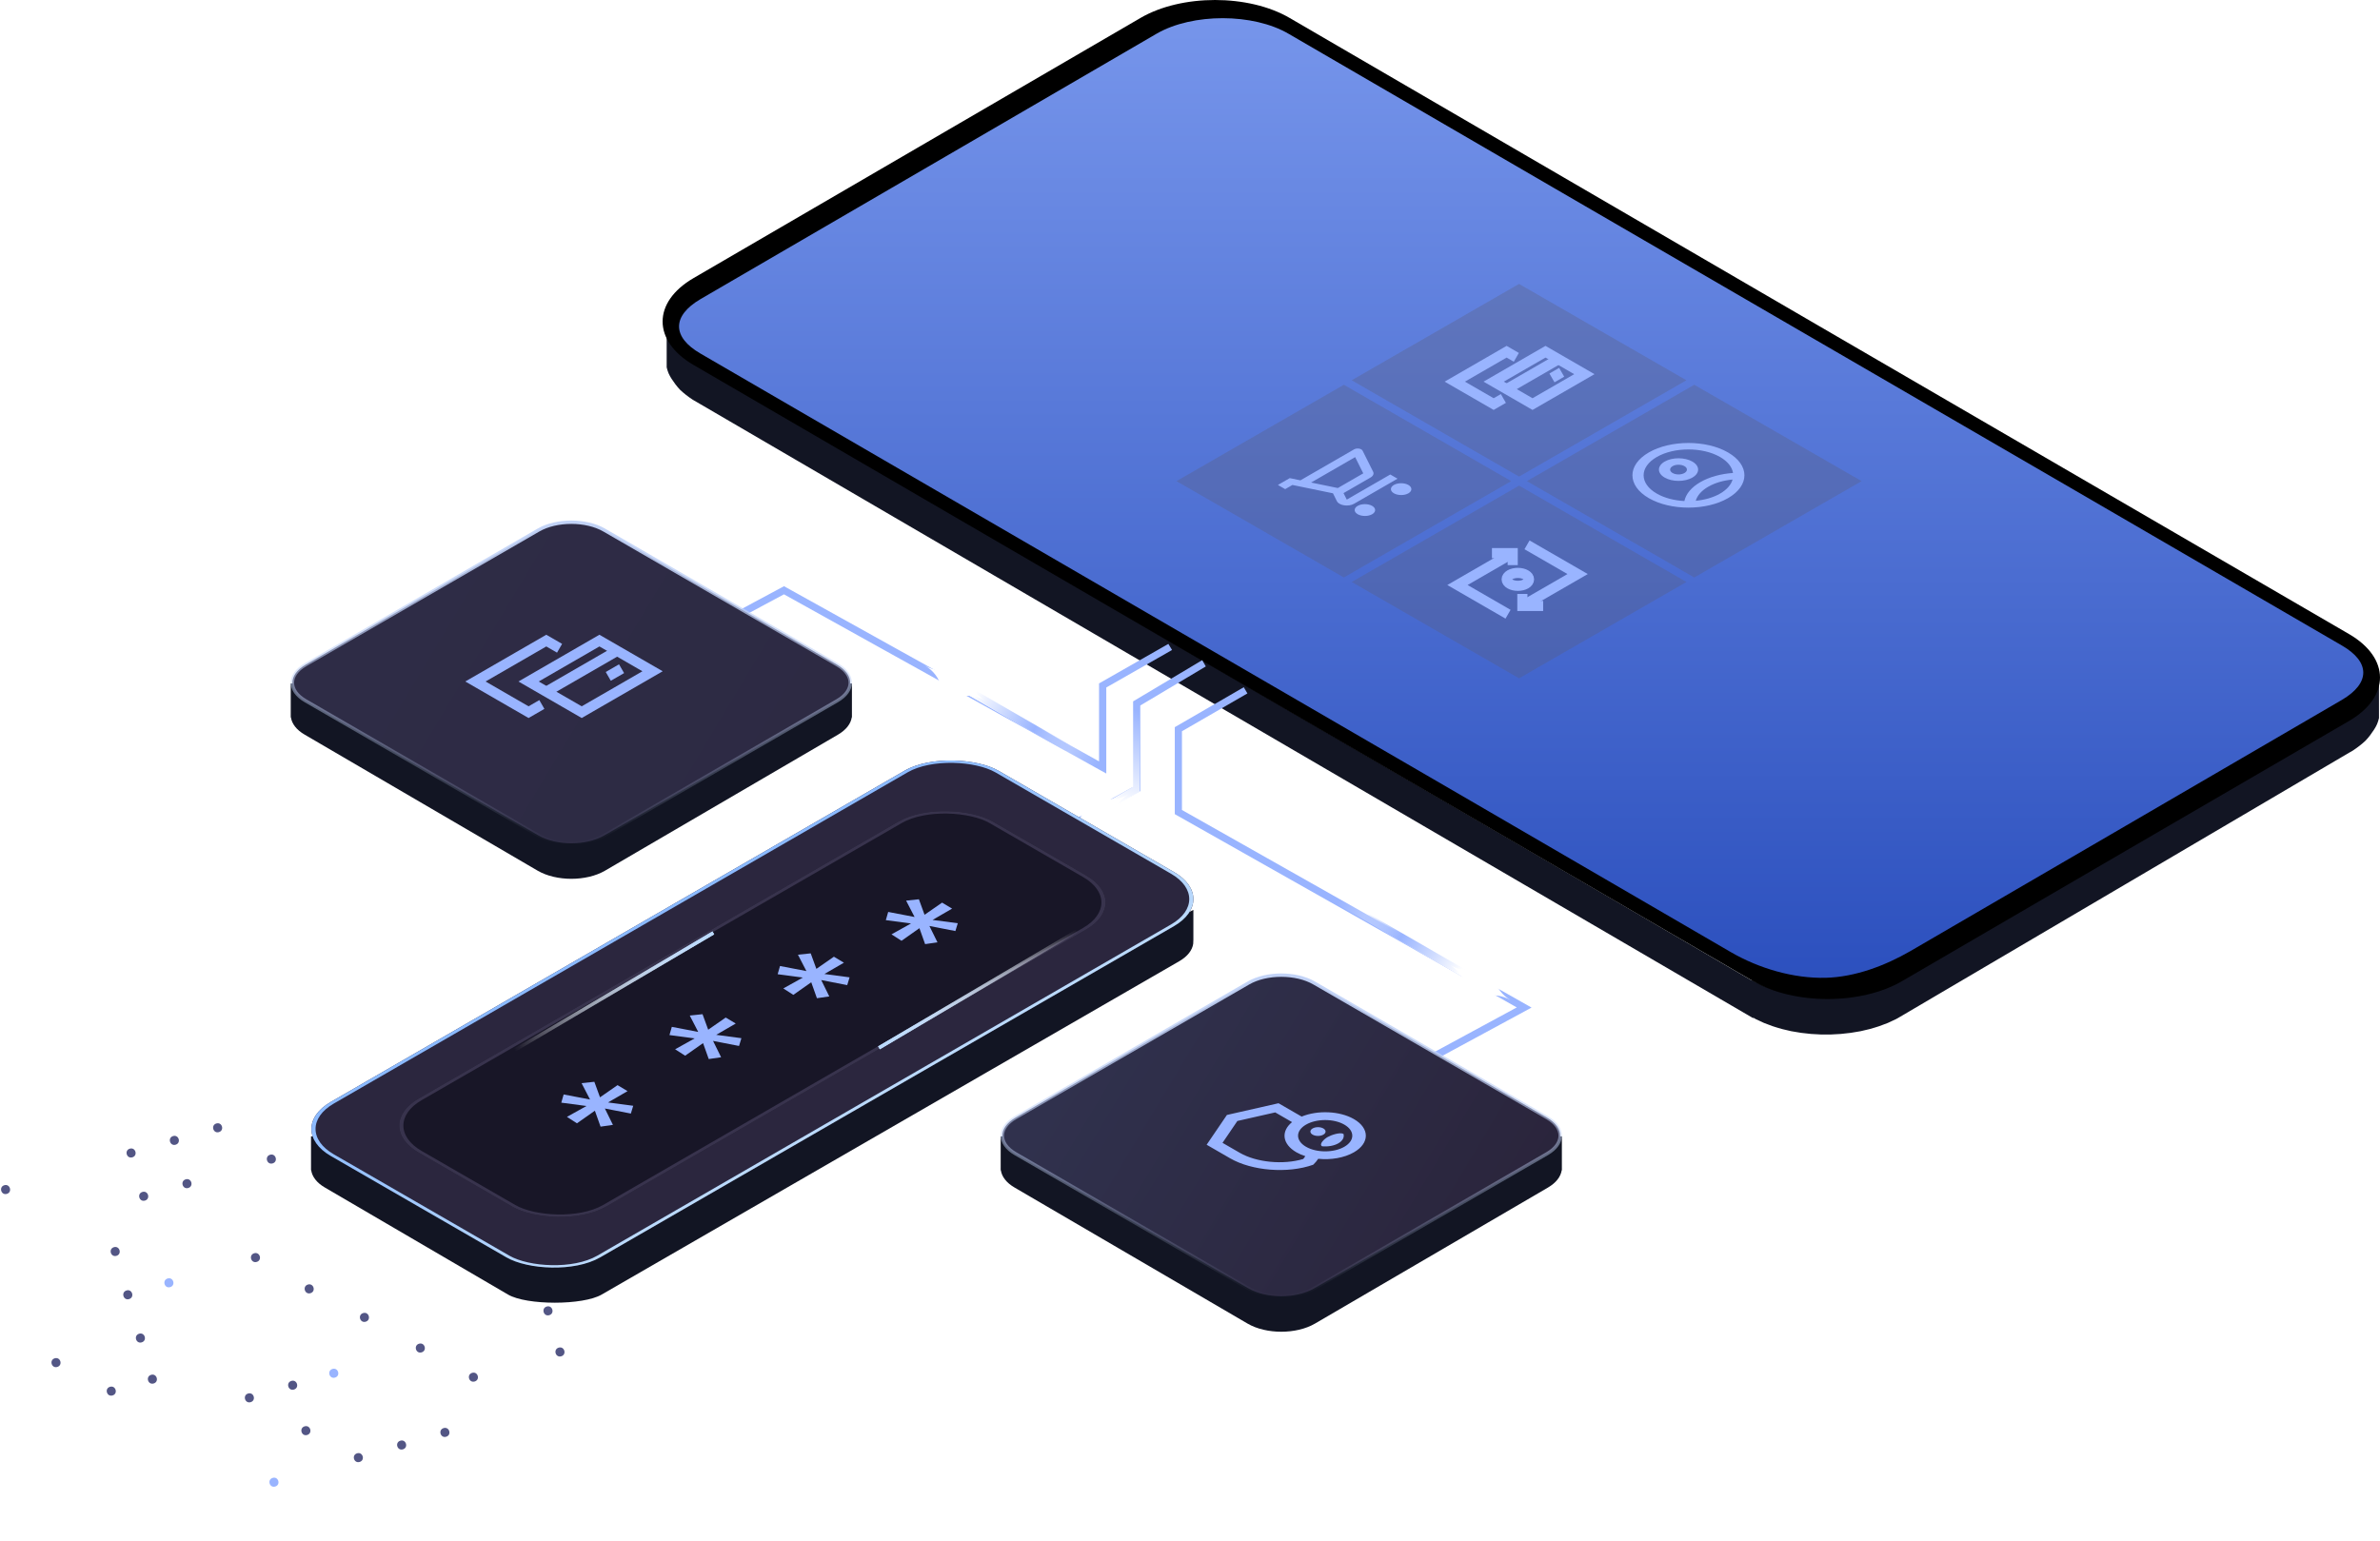 <svg width="352" height="228" viewBox="0 0 352 228" fill="none" xmlns="http://www.w3.org/2000/svg">
<path d="M176.5 134.6L107.71 168.1L92.483 159.204C89.731 157.598 85.269 157.598 82.517 159.204L67.29 168.1H46V173.114H46.026C46.163 174.048 46.833 174.963 48.062 175.674L75.137 191.5C77.888 193.106 86.236 193.106 88.988 191.5L174.438 142.174C175.661 141.457 176.337 140.548 176.474 139.614L176.5 139V134.6Z" fill="#121523"/>
<path fill-rule="evenodd" clip-rule="evenodd" d="M351.848 100.777V106.23L351.726 106.678L351.563 107.126L351.359 107.533L351.115 107.939L350.83 108.346L350.545 108.753L350.22 109.16L349.854 109.567L349.447 109.934L348.999 110.3L348.511 110.666L347.982 111.032L347.412 111.358L345.336 112.579L343.261 113.8L341.185 115.02L339.11 116.241L337.035 117.462L334.959 118.683L332.884 119.904L330.808 121.125L328.733 122.346L326.657 123.566L324.582 124.787L322.506 126.008L320.431 127.229L318.355 128.45L316.28 129.671L314.204 130.892L312.129 132.113L310.054 133.333L307.978 134.554L305.903 135.775L303.827 136.996L301.752 138.217L299.676 139.438L297.601 140.659L295.525 141.879L293.45 143.1L291.374 144.321L289.299 145.542L287.223 146.763L285.148 147.984L283.073 149.205L280.997 150.425L280.427 150.751L279.817 151.036L279.206 151.321L278.555 151.565L277.904 151.809L277.253 152.013L276.561 152.216L275.869 152.379L275.178 152.542L274.445 152.664L273.713 152.786L272.98 152.867L272.248 152.949L271.515 152.989L270.783 153.03H270.05H269.317L268.585 152.989L267.852 152.949L267.12 152.867L266.387 152.786L265.655 152.664L264.922 152.542L264.231 152.379L263.539 152.216L262.847 152.013L262.196 151.809L261.545 151.565L260.894 151.321L260.283 151.036L259.673 150.751L259.103 150.425V144.972L259.673 145.298L260.283 145.583L260.894 145.868L261.545 146.112L262.196 146.356L262.888 146.559L263.579 146.763L264.271 146.926L264.963 147.088L265.696 147.21L266.428 147.333L267.161 147.414L267.893 147.495L268.626 147.536L269.358 147.577H270.091H270.823L271.556 147.536L272.288 147.495L273.021 147.414L273.753 147.333L274.486 147.21L275.218 147.088L275.91 146.926L276.602 146.763L277.294 146.559L277.986 146.356L278.637 146.112L279.288 145.868L279.898 145.583L280.509 145.298L281.078 144.972L283.154 143.751L285.229 142.531L287.305 141.31L289.38 140.089L291.456 138.868L293.531 137.647L295.607 136.426L297.682 135.205L299.758 133.984L301.833 132.764L303.909 131.543L305.984 130.322L308.059 129.101L310.135 127.88L312.21 126.659L314.286 125.438L316.361 124.218L318.437 122.997L320.512 121.776L322.588 120.555L324.663 119.334L326.739 118.113L328.814 116.892L330.89 115.672L332.965 114.451L335.04 113.23L337.116 112.009L339.191 110.788L341.267 109.567L343.342 108.346L345.418 107.126L347.493 105.905L348.063 105.579L348.592 105.213L349.08 104.847L349.528 104.48L349.935 104.114L350.301 103.707L350.627 103.3L350.912 102.893L351.197 102.486L351.441 102.079L351.644 101.672L351.807 101.225L351.848 100.777Z" fill="#121523"/>
<path fill-rule="evenodd" clip-rule="evenodd" d="M259.307 145.17V150.623L254.423 147.775L249.54 144.926L244.656 142.077L239.773 139.229L234.889 136.38L230.006 133.531L225.123 130.683L220.239 127.834L215.356 124.985L210.472 122.137L205.589 119.288L200.705 116.439L195.822 113.591L190.938 110.742L186.055 107.893L181.172 105.045L176.288 102.196L171.405 99.347L166.521 96.499L161.638 93.65L156.754 90.801L151.871 87.953L146.987 85.104L142.104 82.255L137.221 79.406L132.337 76.558L127.454 73.709L122.57 70.861L117.687 68.012L112.803 65.163L107.92 62.315L103.037 59.466L102.467 59.14L101.938 58.774L101.449 58.408L101.002 58.041L100.595 57.675L100.229 57.268L99.903 56.861L99.618 56.454L99.333 56.047L99.089 55.64L98.886 55.233L98.723 54.786L98.601 54.338V48.885L98.723 49.333L98.886 49.78L99.089 50.187L99.333 50.594L99.618 51.001L99.903 51.408L100.229 51.815L100.595 52.222L101.002 52.588L101.449 52.955L101.938 53.321L102.467 53.687L103.037 54.013L107.92 56.861L112.803 59.71L117.687 62.559L122.57 65.407L127.454 68.256L132.337 71.105L137.221 73.953L142.104 76.802L146.987 79.651L151.871 82.499L156.754 85.348L161.638 88.197L166.521 91.045L171.405 93.894L176.288 96.743L181.172 99.591L186.055 102.44L190.938 105.289L195.822 108.137L200.705 110.986L205.589 113.835L210.472 116.683L215.356 119.532L220.239 122.381L225.123 125.229L230.006 128.078L234.889 130.927L239.773 133.775L244.656 136.624L249.54 139.473L254.423 142.322L259.307 145.17Z" fill="#121523"/>
<path fill-rule="evenodd" clip-rule="evenodd" d="M168.678 2.655C174.741 -0.885 184.671 -0.885 190.735 2.655C242.947 33.054 295.199 63.454 347.452 93.813C353.516 97.353 353.516 103.091 347.452 106.632C325.395 119.451 303.379 132.27 281.322 145.129C275.259 148.67 265.329 148.67 259.265 145.129C207.053 114.771 154.801 84.371 102.548 53.972C96.484 50.431 96.484 44.693 102.548 41.153C124.605 28.334 146.621 15.474 168.678 2.655Z" fill="black"/>
<path fill-rule="evenodd" clip-rule="evenodd" d="M168.963 3.144C174.823 -0.275 184.549 -0.275 190.409 3.144C242.662 33.543 294.915 63.943 347.168 94.301C352.824 97.597 352.824 102.807 347.168 106.103C326.332 118.23 305.455 130.357 284.619 142.525C280.794 144.763 276.114 146.554 271.312 146.717C265.98 146.88 260.568 145.17 256.336 142.729C205.182 112.98 154.028 83.191 102.833 53.443C97.176 50.147 97.176 44.938 102.833 41.641C124.89 28.822 146.947 16.003 168.963 3.144Z" fill="black"/>
<path fill-rule="evenodd" clip-rule="evenodd" d="M171.078 4.975C153.986 14.904 127.29 30.491 103.605 44.246C99.373 46.728 99.373 49.862 103.605 52.303C155.817 82.662 203.797 110.457 256.009 140.856C260.16 143.258 265.247 144.763 270.049 144.641C274.404 144.519 278.799 142.851 282.543 140.694C303.826 128.322 325.11 115.91 346.353 103.539C350.585 101.056 350.585 97.923 346.353 95.481C293.042 64.471 243.923 36.025 190.612 5.015C185.362 1.923 176.369 1.923 171.078 4.975Z" fill="url(#paint0_linear_177_881)"/>
<g style="mix-blend-mode:multiply" opacity="0.3">
<path d="M223.506 71.171L198.753 85.423L174 71.171L198.753 56.919L223.506 71.171ZM224.665 42L199.912 56.252L224.665 70.504L249.418 56.252L224.665 42ZM224.67 71.838L199.917 86.09L224.67 100.341L249.423 86.09L224.67 71.838ZM250.577 56.919L225.824 71.171L250.577 85.423L275.33 71.171L250.577 56.919Z" fill="#5B5B72"/>
</g>
<path d="M243.86 66.928C240.628 68.794 240.628 71.824 243.86 73.69C247.093 75.557 252.34 75.557 255.573 73.69C258.806 71.824 258.806 68.794 255.573 66.928C252.34 65.061 247.093 65.061 243.86 66.928ZM250.8 74.079C251.017 73.318 251.626 72.588 252.645 72C253.664 71.411 254.929 71.06 256.247 70.935C256.03 71.695 255.421 72.426 254.402 73.014C253.383 73.602 252.118 73.954 250.8 74.079ZM256.311 69.964C254.548 70.089 252.832 70.539 251.474 71.323C250.115 72.108 249.336 73.099 249.119 74.116C247.626 74.038 246.174 73.673 245.032 73.014C242.443 71.52 242.443 69.099 245.032 67.604C247.62 66.11 251.813 66.11 254.402 67.604C255.544 68.263 256.176 69.102 256.311 69.964Z" fill="#99B4FF"/>
<path d="M246.203 68.28C245.073 68.933 245.073 69.995 246.203 70.647C247.333 71.3 249.172 71.3 250.302 70.647C251.433 69.995 251.433 68.933 250.302 68.28C249.172 67.628 247.333 67.628 246.203 68.28ZM249.131 69.971C248.645 70.252 247.86 70.252 247.374 69.971C246.888 69.69 246.888 69.237 247.374 68.957C247.86 68.676 248.645 68.676 249.131 68.957C249.617 69.237 249.617 69.69 249.131 69.971Z" fill="#99B4FF"/>
<g clip-path="url(#clip0_177_881)">
<path d="M223.318 86.378C223.628 86.557 224.049 86.658 224.487 86.658C224.926 86.658 225.347 86.557 225.657 86.378C225.967 86.199 226.141 85.956 226.141 85.703C226.141 85.45 225.967 85.207 225.657 85.028C225.347 84.849 224.926 84.748 224.487 84.748C224.049 84.748 223.628 84.849 223.318 85.028C223.008 85.207 222.833 85.45 222.833 85.703C222.833 85.956 223.008 86.199 223.318 86.378Z" stroke="#99B4FF" stroke-width="1.5"/>
<path d="M220.656 81.82L223.727 81.82L223.727 83.594" stroke="#99B4FF" stroke-width="1.5"/>
<path d="M223.039 90.86L215.555 86.539L223.722 81.823" stroke="#99B4FF" stroke-width="1.5"/>
<path d="M228.23 89.636L225.159 89.636L225.159 87.863" stroke="#99B4FF" stroke-width="1.5"/>
<path d="M225.846 80.597L233.331 84.918L225.166 89.632" stroke="#99B4FF" stroke-width="1.5"/>
</g>
<g clip-path="url(#clip1_177_881)">
<path d="M222.826 57.561L230.491 53.136" stroke="#99B4FF" stroke-width="1.5"/>
<path d="M229.533 55.902L230.97 55.072" stroke="#99B4FF" stroke-width="1.5"/>
<path d="M228.575 52.029L234.324 55.349L226.659 59.774L220.91 56.455L228.575 52.029Z" stroke="#99B4FF" stroke-width="1.5"/>
<path d="M224.264 52.859L222.827 52.029L215.162 56.455L220.911 59.774L222.348 58.944" stroke="#99B4FF" stroke-width="1.5"/>
</g>
<path d="M202.698 70.64C203.1 70.408 203.234 70.076 203.084 69.779L201.524 66.663C201.369 66.345 200.672 66.239 200.265 66.475L192.332 71.054L190.757 70.726L189.004 71.738L190.076 72.357L191.148 71.738L197.145 72.973L197.73 74.146C198.057 74.786 199.445 74.994 200.259 74.523L206.691 70.81L205.619 70.191L199.188 73.904L198.705 72.945L202.698 70.64ZM193.913 71.379L200.426 67.62L201.626 70.021L197.864 72.193L193.913 71.379ZM200.795 74.833C200.206 75.173 200.211 75.727 200.801 76.067C201.39 76.408 202.35 76.411 202.939 76.07C203.529 75.73 203.529 75.173 202.939 74.833C202.35 74.492 201.385 74.492 200.795 74.833ZM206.155 71.738C205.566 72.079 205.571 72.633 206.161 72.973C206.75 73.313 207.71 73.317 208.299 72.976C208.889 72.636 208.889 72.079 208.299 71.738C207.71 71.398 206.745 71.398 206.155 71.738Z" fill="#99B4FF"/>
<path d="M207.604 159L207.34 158.509L224.848 149.03L174 120.288V107.709L183.864 102L184.148 102.485L174.56 108.028V119.962L226 149.043L207.604 159Z" fill="#99B4FF" stroke="#99B4FF" stroke-width="0.5"/>
<path d="M150.264 127L150 126.493L167.835 116.541V103.895L177.716 98L178 98.494L168.396 104.224V116.883L150.264 127Z" fill="#99B4FF" stroke="#99B4FF" stroke-width="0.5"/>
<g filter="url(#filter0_d_177_881)">
<path d="M162.5 120L168 116.788L168 105" stroke="url(#paint1_linear_177_881)" stroke-width="1.119" stroke-linecap="round"/>
</g>
<g filter="url(#filter1_f_177_881)">
<path d="M158 122.665C160.461 121.244 163.608 122.086 165.029 124.547C163.608 122.086 164.451 118.941 166.912 117.52C164.451 118.941 161.305 118.097 159.884 115.636C161.305 118.097 160.461 121.244 158 122.665Z" fill="white"/>
</g>
<path d="M163.368 114L162.941 113.766L115.949 87.631L100.272 96.036L100 95.556L115.955 87L162.799 113.053V101.239L172.715 95.588L173 96.061L163.368 101.554V114Z" fill="#99B4FF" stroke="#99B4FF" stroke-width="0.5"/>
<g filter="url(#filter2_d_177_881)">
<path d="M141.271 101.046L162.211 113.133" stroke="url(#paint2_linear_177_881)" stroke-width="1.119" stroke-linecap="round"/>
<path d="M141.269 101.043L157.76 110.562" stroke="url(#paint3_linear_177_881)" stroke-width="1.119" stroke-linecap="round"/>
</g>
<g filter="url(#filter3_f_177_881)">
<path d="M136.815 98.473C139.276 99.894 140.12 103.04 138.699 105.501C140.12 103.04 143.265 102.198 145.726 103.619C143.265 102.198 142.422 99.051 143.843 96.59C142.422 99.051 139.276 99.894 136.815 98.473Z" fill="white"/>
</g>
<g filter="url(#filter4_d_177_881)">
<path d="M218.94 145.36L198 133.273" stroke="url(#paint4_linear_177_881)" stroke-width="1.119" stroke-linecap="round"/>
<path d="M218.942 145.363L202.451 135.844" stroke="url(#paint5_linear_177_881)" stroke-width="1.119" stroke-linecap="round"/>
</g>
<g filter="url(#filter5_f_177_881)">
<path d="M223.396 147.933C220.935 146.512 220.091 143.366 221.512 140.905C220.091 143.366 216.946 144.208 214.485 142.787C216.946 144.208 217.789 147.355 216.368 149.816C217.789 147.355 220.935 146.512 223.396 147.933Z" fill="white"/>
</g>
<path d="M126 101.1H104.71L89.483 92.204C86.731 90.599 82.269 90.599 79.517 92.204L64.29 101.1H43V106.114H43.026C43.163 107.049 43.833 107.963 45.062 108.674L79.517 128.796C82.269 130.401 86.731 130.401 89.483 128.796L123.938 108.674C125.161 107.957 125.837 107.049 125.974 106.114H126V101.1Z" fill="#121523"/>
<path d="M84.5 77.25C86.271 77.25 88.029 77.641 89.357 78.409L123.812 98.336C125.142 99.105 125.75 100.078 125.75 101C125.75 101.922 125.142 102.895 123.812 103.664L89.357 123.591C88.029 124.359 86.271 124.75 84.5 124.75C82.729 124.75 80.971 124.359 79.643 123.591L45.188 103.664C43.858 102.895 43.25 101.922 43.25 101C43.25 100.078 43.858 99.105 45.188 98.336L79.643 78.409C80.971 77.641 82.729 77.25 84.5 77.25Z" fill="url(#paint6_linear_177_881)" stroke="url(#paint7_linear_177_881)" stroke-width="0.5"/>
<g clip-path="url(#clip2_177_881)">
<path d="M80.795 102.323L91.273 96.273" stroke="#99B4FF" stroke-width="1.5"/>
<path d="M89.963 100.054L91.928 98.92" stroke="#99B4FF" stroke-width="1.5"/>
<path d="M88.654 94.761L96.513 99.298L86.034 105.348L78.176 100.811L88.654 94.761Z" stroke="#99B4FF" stroke-width="1.5"/>
<path d="M82.759 95.895L80.795 94.761L70.316 100.811L78.175 105.348L80.14 104.213" stroke="#99B4FF" stroke-width="1.5"/>
</g>
<path d="M231 168.1H209.71L194.483 159.204C191.731 157.599 187.269 157.599 184.517 159.204L169.29 168.1H148V173.114H148.026C148.163 174.049 148.833 174.963 150.062 175.674L184.517 195.796C187.269 197.401 191.731 197.401 194.483 195.796L228.938 175.674C230.161 174.957 230.837 174.049 230.974 173.114H231V168.1Z" fill="#121523"/>
<path d="M189.5 144.25C191.271 144.25 193.029 144.641 194.357 145.409L228.812 165.336C230.142 166.105 230.75 167.078 230.75 168C230.75 168.922 230.142 169.895 228.812 170.664L194.357 190.591C193.029 191.359 191.271 191.75 189.5 191.75C187.729 191.75 185.971 191.359 184.643 190.591L150.188 170.664C148.858 169.895 148.25 168.922 148.25 168C148.25 167.078 148.858 166.105 150.188 165.336L184.643 145.409C185.971 144.641 187.729 144.25 189.5 144.25Z" fill="url(#paint8_linear_177_881)" stroke="url(#paint9_linear_177_881)" stroke-width="0.5"/>
<path d="M195.723 167.844C196.161 167.591 196.161 167.181 195.723 166.928C195.284 166.675 194.573 166.675 194.135 166.928C193.697 167.181 193.697 167.591 194.135 167.844C194.573 168.098 195.284 168.098 195.723 167.844Z" fill="#99B4FF"/>
<path fill-rule="evenodd" clip-rule="evenodd" d="M196.347 168.205C195.829 168.503 195.049 169.248 195.524 169.563C196.382 169.649 197.289 169.502 197.942 169.125C198.594 168.749 198.849 168.225 198.7 167.73C198.154 167.456 196.864 167.906 196.347 168.205Z" fill="#99B4FF"/>
<path fill-rule="evenodd" clip-rule="evenodd" d="M192.512 165.172L189.095 163.199L181.461 164.931L178.462 169.338L181.943 171.348C185.161 173.206 190.442 173.635 194.22 172.297C194.518 172.019 194.759 171.724 194.964 171.417C196.822 171.606 198.806 171.286 200.245 170.456C202.592 169.101 202.592 166.899 200.245 165.544C198.14 164.329 194.865 164.206 192.512 165.172ZM191.739 170.456C192.136 170.685 192.583 170.877 193.051 171.024C192.958 171.168 192.866 171.311 192.746 171.446C189.79 172.334 185.842 171.962 183.361 170.529L180.809 169.056L183.006 165.823L188.606 164.554L191.094 165.991C189.421 167.349 189.634 169.24 191.739 170.456ZM198.828 169.637C197.261 170.541 194.723 170.541 193.157 169.637C191.59 168.733 191.59 167.267 193.157 166.363C194.723 165.459 197.261 165.459 198.828 166.363C200.394 167.267 200.394 168.733 198.828 169.637Z" fill="#99B4FF"/>
<g clip-path="url(#clip3_177_881)">
<rect width="114" height="46" rx="8" transform="matrix(0.866 -0.5 0.866 0.5 42 167)" fill="#2B263E"/>
<g clip-path="url(#clip4_177_881)">
<rect width="98" height="32" rx="8" transform="matrix(0.866 -0.5 0.866 0.5 54.99 166.5)" fill="#181627"/>
<path d="M92.816 161.408L89.928 163.081L93.653 163.575L93.303 164.725L89.459 163.977L90.652 166.397L88.822 166.661L87.983 164.303L85.333 166.167L83.851 165.216L86.739 163.607L83.014 163.113L83.363 161.899L87.266 162.647L86.014 160.227L87.904 160.026L88.742 162.321L91.334 160.521L92.816 161.408Z" fill="#99B4FF"/>
<path d="M108.816 151.408L105.928 153.081L109.653 153.575L109.303 154.725L105.459 153.977L106.652 156.397L104.822 156.661L103.983 154.304L101.333 156.167L99.851 155.216L102.739 153.607L99.014 153.113L99.363 151.899L103.266 152.647L102.014 150.227L103.904 150.027L104.742 152.321L107.334 150.522L108.816 151.408Z" fill="#99B4FF"/>
<path d="M124.816 142.408L121.928 144.081L125.653 144.575L125.303 145.725L121.459 144.977L122.652 147.397L120.822 147.661L119.983 145.304L117.333 147.167L115.851 146.216L118.739 144.607L115.014 144.113L115.363 142.899L119.266 143.647L118.014 141.227L119.904 141.027L120.742 143.321L123.334 141.522L124.816 142.408Z" fill="#99B4FF"/>
<path d="M140.816 134.408L137.928 136.081L141.653 136.575L141.303 137.725L137.459 136.977L138.652 139.397L136.822 139.661L135.983 137.303L133.333 139.167L131.851 138.216L134.739 136.607L131.014 136.113L131.363 134.899L135.266 135.647L134.014 133.227L135.904 133.026L136.742 135.321L139.334 133.521L140.816 134.408Z" fill="#99B4FF"/>
</g>
<rect x="0.433" width="97.5" height="31.5" rx="7.75" transform="matrix(0.866 -0.5 0.866 0.5 55.048 166.717)" stroke="#38334D" stroke-width="0.5"/>
<path d="M105.5 138L75 156" stroke="url(#paint10_linear_177_881)" stroke-width="0.5"/>
<g filter="url(#filter6_f_177_881)">
<path d="M105.5 138L75 156" stroke="url(#paint11_linear_177_881)" stroke-width="0.5"/>
</g>
<path d="M130 155L160.5 137" stroke="url(#paint12_linear_177_881)" stroke-width="0.5"/>
<g filter="url(#filter7_f_177_881)">
<path d="M130 155L160.5 137" stroke="url(#paint13_linear_177_881)" stroke-width="0.5"/>
</g>
</g>
<rect x="0.433" width="113.5" height="45.5" rx="7.75" transform="matrix(0.866 -0.5 0.866 0.5 42.058 167.217)" stroke="url(#paint14_linear_177_881)" stroke-width="0.5"/>
<circle cx="40.134" cy="171.458" r="0.667" transform="rotate(73.757 40.134 171.458)" fill="#535685"/>
<circle cx="32.189" cy="166.829" r="0.667" transform="rotate(73.757 32.189 166.829)" fill="#535685"/>
<circle cx="25.789" cy="168.693" r="0.667" transform="rotate(73.757 25.789 168.693)" fill="#535685"/>
<circle cx="27.654" cy="175.094" r="0.667" transform="rotate(73.757 27.654 175.094)" fill="#535685"/>
<circle cx="37.783" cy="186.03" r="0.667" transform="rotate(73.757 37.783 186.03)" fill="#535685"/>
<circle cx="24.982" cy="189.76" r="0.667" transform="rotate(73.757 24.982 189.76)" fill="#99B4FF"/>
<circle cx="18.902" cy="191.531" r="0.667" transform="rotate(73.757 18.902 191.531)" fill="#535685"/>
<circle cx="17.037" cy="185.131" r="0.667" transform="rotate(73.757 17.037 185.131)" fill="#535685"/>
<circle cx="20.767" cy="197.932" r="0.667" transform="rotate(73.757 20.767 197.932)" fill="#535685"/>
<circle cx="22.539" cy="204.013" r="0.667" transform="rotate(73.757 22.539 204.013)" fill="#535685"/>
<circle cx="16.457" cy="205.784" r="0.667" transform="rotate(73.757 16.457 205.784)" fill="#535685"/>
<circle cx="8.285" cy="201.568" r="0.667" transform="rotate(73.757 8.285 201.568)" fill="#535685"/>
<circle cx="0.826" cy="175.966" r="0.667" transform="rotate(73.757 0.826 175.966)" fill="#535685"/>
<circle cx="45.728" cy="190.659" r="0.667" transform="rotate(73.757 45.728 190.659)" fill="#535685"/>
<circle cx="53.9" cy="194.876" r="0.667" transform="rotate(73.757 53.9 194.876)" fill="#535685"/>
<circle cx="62.166" cy="199.411" r="0.667" transform="rotate(73.757 62.166 199.411)" fill="#535685"/>
<circle cx="70.017" cy="203.72" r="0.667" transform="rotate(73.757 70.017 203.72)" fill="#535685"/>
<circle cx="82.82" cy="199.991" r="0.667" transform="rotate(73.757 82.82 199.991)" fill="#535685"/>
<circle cx="81.048" cy="193.91" r="0.667" transform="rotate(73.757 81.048 193.91)" fill="#535685"/>
<circle cx="65.802" cy="211.892" r="0.667" transform="rotate(73.757 65.802 211.892)" fill="#535685"/>
<circle cx="59.402" cy="213.757" r="0.667" transform="rotate(73.757 59.402 213.757)" fill="#535685"/>
<circle cx="53.002" cy="215.622" r="0.667" transform="rotate(73.757 53.002 215.622)" fill="#535685"/>
<circle cx="49.365" cy="203.141" r="0.667" transform="rotate(73.757 49.365 203.141)" fill="#99B4FF"/>
<circle cx="43.285" cy="204.912" r="0.667" transform="rotate(73.757 43.285 204.912)" fill="#535685"/>
<circle cx="36.884" cy="206.777" r="0.667" transform="rotate(73.757 36.884 206.777)" fill="#535685"/>
<circle cx="45.242" cy="211.632" r="0.667" transform="rotate(73.757 45.242 211.632)" fill="#535685"/>
<circle cx="40.519" cy="219.258" r="0.667" transform="rotate(73.757 40.519 219.258)" fill="#99B4FF"/>
<circle cx="19.388" cy="170.558" r="0.667" transform="rotate(73.757 19.388 170.558)" fill="#535685"/>
<circle cx="21.253" cy="176.959" r="0.667" transform="rotate(73.757 21.253 176.959)" fill="#535685"/>
<defs>
<filter id="filter0_d_177_881" x="161.941" y="104.44" width="6.617" height="16.119" filterUnits="userSpaceOnUse" color-interpolation-filters="sRGB">
<feFlood flood-opacity="0" result="BackgroundImageFix"/>
<feColorMatrix in="SourceAlpha" type="matrix" values="0 0 0 0 0 0 0 0 0 0 0 0 0 0 0 0 0 0 127 0" result="hardAlpha"/>
<feOffset/>
<feComposite in2="hardAlpha" operator="out"/>
<feColorMatrix type="matrix" values="0 0 0 0 0.788 0 0 0 0 0.949 0 0 0 0 0.153 0 0 0 0.875 0"/>
<feBlend mode="normal" in2="BackgroundImageFix" result="effect1_dropShadow_177_881"/>
<feBlend mode="normal" in="SourceGraphic" in2="effect1_dropShadow_177_881" result="shape"/>
</filter>
<filter id="filter1_f_177_881" x="157.037" y="114.674" width="10.837" height="10.836" filterUnits="userSpaceOnUse" color-interpolation-filters="sRGB">
<feFlood flood-opacity="0" result="BackgroundImageFix"/>
<feBlend mode="normal" in="SourceGraphic" in2="BackgroundImageFix" result="shape"/>
<feGaussianBlur stdDeviation="0.481" result="effect1_foregroundBlur_177_881"/>
</filter>
<filter id="filter2_d_177_881" x="140.709" y="100.484" width="22.061" height="13.208" filterUnits="userSpaceOnUse" color-interpolation-filters="sRGB">
<feFlood flood-opacity="0" result="BackgroundImageFix"/>
<feColorMatrix in="SourceAlpha" type="matrix" values="0 0 0 0 0 0 0 0 0 0 0 0 0 0 0 0 0 0 127 0" result="hardAlpha"/>
<feOffset/>
<feComposite in2="hardAlpha" operator="out"/>
<feColorMatrix type="matrix" values="0 0 0 0 0.788 0 0 0 0 0.949 0 0 0 0 0.153 0 0 0 0.875 0"/>
<feBlend mode="normal" in2="BackgroundImageFix" result="effect1_dropShadow_177_881"/>
<feBlend mode="normal" in="SourceGraphic" in2="effect1_dropShadow_177_881" result="shape"/>
</filter>
<filter id="filter3_f_177_881" x="135.852" y="95.627" width="10.837" height="10.837" filterUnits="userSpaceOnUse" color-interpolation-filters="sRGB">
<feFlood flood-opacity="0" result="BackgroundImageFix"/>
<feBlend mode="normal" in="SourceGraphic" in2="BackgroundImageFix" result="shape"/>
<feGaussianBlur stdDeviation="0.481" result="effect1_foregroundBlur_177_881"/>
</filter>
<filter id="filter4_d_177_881" x="197.441" y="132.714" width="22.061" height="13.208" filterUnits="userSpaceOnUse" color-interpolation-filters="sRGB">
<feFlood flood-opacity="0" result="BackgroundImageFix"/>
<feColorMatrix in="SourceAlpha" type="matrix" values="0 0 0 0 0 0 0 0 0 0 0 0 0 0 0 0 0 0 127 0" result="hardAlpha"/>
<feOffset/>
<feComposite in2="hardAlpha" operator="out"/>
<feColorMatrix type="matrix" values="0 0 0 0 0.788 0 0 0 0 0.949 0 0 0 0 0.153 0 0 0 0.875 0"/>
<feBlend mode="normal" in2="BackgroundImageFix" result="effect1_dropShadow_177_881"/>
<feBlend mode="normal" in="SourceGraphic" in2="effect1_dropShadow_177_881" result="shape"/>
</filter>
<filter id="filter5_f_177_881" x="213.522" y="139.942" width="10.837" height="10.837" filterUnits="userSpaceOnUse" color-interpolation-filters="sRGB">
<feFlood flood-opacity="0" result="BackgroundImageFix"/>
<feBlend mode="normal" in="SourceGraphic" in2="BackgroundImageFix" result="shape"/>
<feGaussianBlur stdDeviation="0.481" result="effect1_foregroundBlur_177_881"/>
</filter>
<filter id="filter6_f_177_881" x="70.873" y="133.785" width="38.754" height="26.431" filterUnits="userSpaceOnUse" color-interpolation-filters="sRGB">
<feFlood flood-opacity="0" result="BackgroundImageFix"/>
<feBlend mode="normal" in="SourceGraphic" in2="BackgroundImageFix" result="shape"/>
<feGaussianBlur stdDeviation="2" result="effect1_foregroundBlur_177_881"/>
</filter>
<filter id="filter7_f_177_881" x="125.873" y="132.785" width="38.754" height="26.431" filterUnits="userSpaceOnUse" color-interpolation-filters="sRGB">
<feFlood flood-opacity="0" result="BackgroundImageFix"/>
<feBlend mode="normal" in="SourceGraphic" in2="BackgroundImageFix" result="shape"/>
<feGaussianBlur stdDeviation="2" result="effect1_foregroundBlur_177_881"/>
</filter>
<linearGradient id="paint0_linear_177_881" x1="224.979" y1="2.691" x2="224.979" y2="144.648" gradientUnits="userSpaceOnUse">
<stop stop-color="#7695EB"/>
<stop offset="1" stop-color="#2C50BE"/>
</linearGradient>
<linearGradient id="paint1_linear_177_881" x1="164" y1="118.5" x2="169" y2="105.5" gradientUnits="userSpaceOnUse">
<stop stop-color="white"/>
<stop offset="1" stop-color="white" stop-opacity="0"/>
</linearGradient>
<linearGradient id="paint2_linear_177_881" x1="147.585" y1="105.011" x2="162.267" y2="113.1" gradientUnits="userSpaceOnUse">
<stop stop-color="white"/>
<stop offset="1" stop-color="white" stop-opacity="0"/>
</linearGradient>
<linearGradient id="paint3_linear_177_881" x1="144.191" y1="102.568" x2="158.535" y2="111.011" gradientUnits="userSpaceOnUse">
<stop stop-color="white"/>
<stop offset="0.615" stop-color="#99B4FF"/>
<stop offset="1" stop-color="#99B4FF" stop-opacity="0"/>
</linearGradient>
<linearGradient id="paint4_linear_177_881" x1="212.625" y1="141.395" x2="197.944" y2="133.306" gradientUnits="userSpaceOnUse">
<stop stop-color="white"/>
<stop offset="1" stop-color="white" stop-opacity="0"/>
</linearGradient>
<linearGradient id="paint5_linear_177_881" x1="216.02" y1="143.838" x2="201.676" y2="135.395" gradientUnits="userSpaceOnUse">
<stop stop-color="white"/>
<stop offset="0.615" stop-color="#99B4FF"/>
<stop offset="1" stop-color="#99B4FF" stop-opacity="0"/>
</linearGradient>
<linearGradient id="paint6_linear_177_881" x1="57.272" y1="84.598" x2="120.29" y2="122.428" gradientUnits="userSpaceOnUse">
<stop stop-color="#2E2C46"/>
<stop offset="0.97" stop-color="#2D2A43"/>
</linearGradient>
<linearGradient id="paint7_linear_177_881" x1="84.5" y1="77" x2="84.5" y2="125" gradientUnits="userSpaceOnUse">
<stop stop-color="#C2D3F7"/>
<stop offset="1" stop-color="#C2D3F7" stop-opacity="0"/>
</linearGradient>
<linearGradient id="paint8_linear_177_881" x1="162.272" y1="151.598" x2="225.29" y2="189.428" gradientUnits="userSpaceOnUse">
<stop stop-color="#30314D"/>
<stop offset="0.97" stop-color="#2A243B"/>
</linearGradient>
<linearGradient id="paint9_linear_177_881" x1="189.5" y1="144" x2="189.5" y2="192" gradientUnits="userSpaceOnUse">
<stop stop-color="#C2D3F7"/>
<stop offset="1" stop-color="#C2D3F7" stop-opacity="0"/>
</linearGradient>
<linearGradient id="paint10_linear_177_881" x1="105.499" y1="140.5" x2="76.499" y2="156" gradientUnits="userSpaceOnUse">
<stop stop-color="#BAD9FC"/>
<stop offset="1" stop-color="white" stop-opacity="0"/>
</linearGradient>
<linearGradient id="paint11_linear_177_881" x1="105.499" y1="140.5" x2="76.499" y2="156" gradientUnits="userSpaceOnUse">
<stop stop-color="#BAD9FC"/>
<stop offset="1" stop-color="white" stop-opacity="0"/>
</linearGradient>
<linearGradient id="paint12_linear_177_881" x1="130.001" y1="152.5" x2="159.001" y2="137" gradientUnits="userSpaceOnUse">
<stop stop-color="#BAD9FC"/>
<stop offset="1" stop-color="white" stop-opacity="0"/>
</linearGradient>
<linearGradient id="paint13_linear_177_881" x1="130.001" y1="152.5" x2="159.001" y2="137" gradientUnits="userSpaceOnUse">
<stop stop-color="#BAD9FC"/>
<stop offset="1" stop-color="white" stop-opacity="0"/>
</linearGradient>
<linearGradient id="paint14_linear_177_881" x1="57" y1="0" x2="57" y2="46" gradientUnits="userSpaceOnUse">
<stop stop-color="#8BBAFF"/>
<stop offset="1" stop-color="#BBDAFC"/>
</linearGradient>
<clipPath id="clip0_177_881">
<rect width="14.403" height="14.403" fill="white" transform="matrix(0.866 -0.5 0.866 0.5 212.004 85.749)"/>
</clipPath>
<clipPath id="clip1_177_881">
<rect width="14.751" height="14.751" fill="white" transform="matrix(0.866 -0.5 0.866 0.5 212.004 55.922)"/>
</clipPath>
<clipPath id="clip2_177_881">
<rect width="20.166" height="20.166" fill="white" transform="matrix(0.866 -0.5 0.866 0.5 66 100.083)"/>
</clipPath>
<clipPath id="clip3_177_881">
<rect width="114" height="46" rx="8" transform="matrix(0.866 -0.5 0.866 0.5 42 167)" fill="white"/>
</clipPath>
<clipPath id="clip4_177_881">
<rect width="98" height="32" rx="8" transform="matrix(0.866 -0.5 0.866 0.5 54.99 166.5)" fill="white"/>
</clipPath>
</defs>
</svg>
